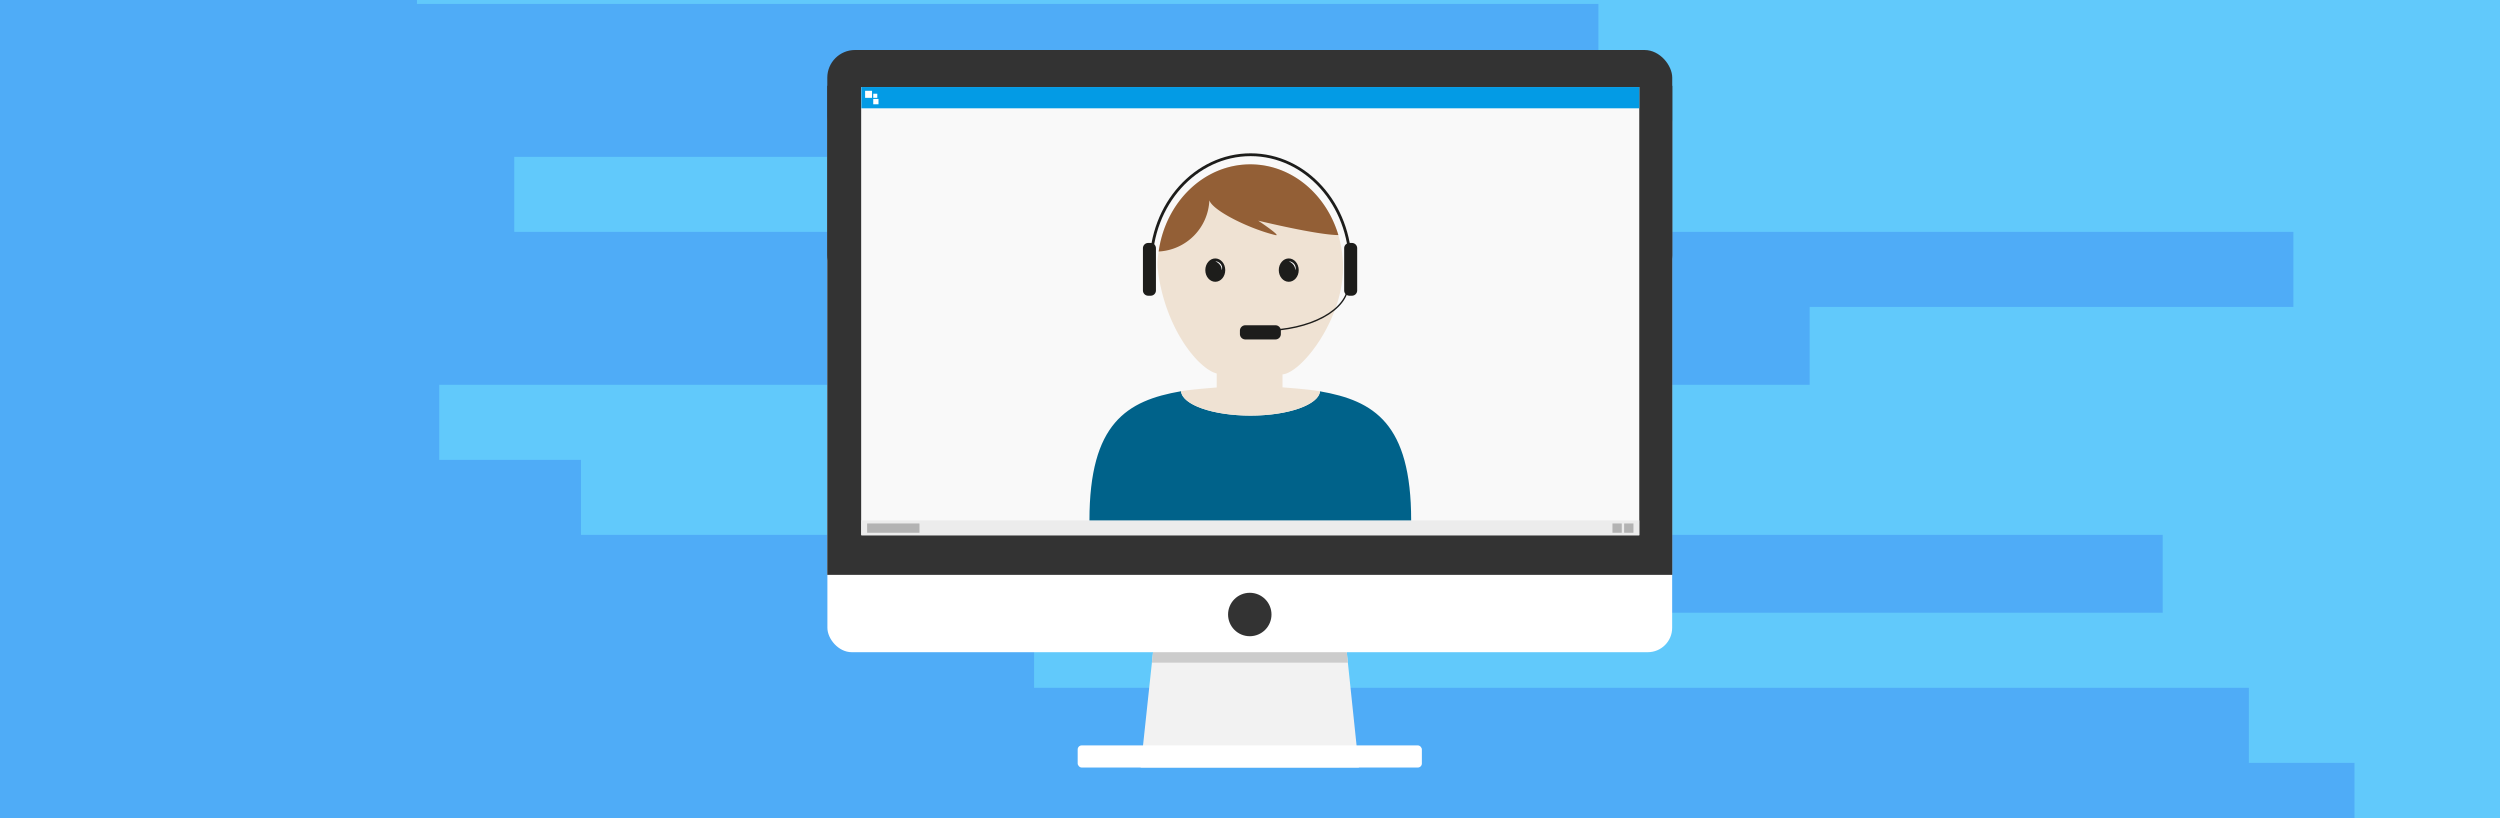 <svg xmlns="http://www.w3.org/2000/svg" xmlns:xlink="http://www.w3.org/1999/xlink" width="1100" height="360" viewBox="0 0 1100 360">
  <rect x="0" y="0" width="1100" height="360" fill="#808080" stroke="none"/>
  <defs>
    <clipPath id="clip-path">
      <rect id="長方形_2751" data-name="長方形 2751" width="1100" height="360" transform="translate(250 8225)" fill="#61c9fb"/>
    </clipPath>
  </defs>
  <g id="グループ_4252" data-name="グループ 4252" transform="translate(-250 -8225)">
    <g id="マスクグループ_137" data-name="マスクグループ 137" clip-path="url(#clip-path)">
      <rect id="長方形_1751" data-name="長方形 1751" width="1100" height="360" transform="translate(250 8225)" fill="#61c9fb"/>
      <g id="layered-steps-haikei_1_" data-name="layered-steps-haikei (1)" transform="translate(250 8060.396)">
        <rect id="長方形_2750" data-name="長方形 2750" width="1100" height="734" transform="translate(0 -0.397)" fill="#61c9fb"/>
        <path id="パス_9981" data-name="パス 9981" d="M2.446,0H905.11V33.024H607.892V67.272H973.605V100.3h-830.5V133.32h40.363v33.024H703.3v34.247H445.217v33.024H226.278v33.024h782.8v33.024H796.253v34.247h-603v33.024h62.379v33.024H951.589v34.247H455v33.024h534.5v33.024h46.479v33.024H892.879v34.247H232.393v33.024H684.948v33.024H133.32V666.6H269.087v34.247h-78.28v33.024H0V700.849H0V666.6H0V633.577H0V600.553H0V567.529H0V533.281H0V500.257H0V467.233H0V434.208H0V399.961H0V366.937H0V333.912H0V299.665H0V266.641H0V233.616H0V200.592H0V166.345H0V133.32H0V100.3H0V67.272H0V33.024H0V0H2.446Z" fill="#4facf7"/>
      </g>
    </g>
    <g id="g10959" transform="translate(613.873 8141.623)">
      <g id="g10789" transform="translate(0.127 105.377)">
        <path id="path10773" d="M105.237,169.629l82.177,1.858,6.757,64.307H98.146Z" transform="translate(39.744 79.924)" fill="#f2f2f2"/>
        <path id="path10775" d="M103.425,169.629l-2.147,20.022H187.51L185.6,171.488l-82.177-1.859Z" transform="translate(41.556 79.924)" fill="#ccc"/>
        <rect id="rect10777" width="371.695" height="244.052" rx="10.722" transform="translate(0.055 20.915)" fill="#fff"/>
        <path id="path10779" d="M10.786,21.508V236.684h371.8V21.508Zm8.764,11.12H372.209l-47.3,177.23L60.633,192.181Z" transform="translate(-10.786 -5.751)" fill="#333" fill-rule="evenodd"/>
        <rect id="rect10781" width="371.776" height="102.454" rx="12.189" transform="translate(0.01 0)" fill="#333"/>
        <rect id="rect10783" width="341.729" height="196.899" transform="translate(15.037 16.347)" fill="#ececec"/>
        <rect id="rect10785" width="151.444" height="9.742" rx="1.784" transform="translate(110.179 305.976)" fill="#fff"/>
        <circle id="circle10787" cx="9.555" cy="9.555" r="9.555" transform="translate(176.349 238.827)" fill="#333"/>
      </g>
      <rect id="rect10791" width="342.287" height="197.225" transform="translate(15.116 121.673)" fill="#f9f9f9"/>
      <rect id="rect10803" width="342.287" height="6.547" transform="translate(15.116 312.348)" fill="#ececec"/>
      <rect id="rect10807" width="342.287" height="9.36" transform="translate(15.116 121.673)" fill="#039be5"/>
      <g id="g960" transform="translate(16.772 123.327)">
        <rect id="rect10809" width="3.048" height="3.1" fill="#fff"/>
        <rect id="rect10813" width="1.782" height="1.812" transform="translate(3.58 1.288)" fill="#fff"/>
        <rect id="rect10815" width="2.311" height="2.351" transform="translate(3.58 3.581)" fill="#fff"/>
      </g>
      <rect id="rect10879" width="23.039" height="4.086" transform="translate(17.661 313.703)" fill="#b3b3b3"/>
      <rect id="rect10881" width="4.1" height="4.086" transform="translate(350.742 313.703)" fill="#b3b3b3"/>
      <rect id="rect10883" width="4.1" height="4.086" transform="translate(345.608 313.703)" fill="#b3b3b3"/>
      <g id="g2142" transform="translate(115.48 151.459)">
        <g id="g108" transform="translate(0 104.061)">
          <path id="path110" d="M37.176.013C36.608,5.946,23.141,10.7,6.606,10.7-9.962,10.7-23.446,5.93-23.968-.022c-23.836,4.129-40.3,14.007-40.3,56.829H77.288c0-42.774-16.382-52.645-40.112-56.794" transform="translate(64.272 0.022)" fill="#00628a"/>
        </g>
        <g id="g112" transform="translate(29.907 4.231)">
          <path id="path114" d="M15.014,40.51c16.535,0,30-4.75,30.57-10.684-4.446-.778-11.6-1.353-16.5-1.743v-5.7C37.743,21.568,55.81-2.036,55.713-24.71a50.688,50.688,0,0,0-2.047-14.206C48.3-56.992,32.979-70.037,14.914-70.037c-20.4,0-37.3,16.629-40.316,38.353a28.847,28.847,0,0,0-.479,6.974C-23.161,1.171-8.3,19.821.137,21.987v6.146c-4.612.383-11.491.933-15.7,1.66.522,5.951,14.006,10.718,30.574,10.718" transform="translate(25.957 70.037)" fill="#efe2d3"/>
        </g>
        <g id="g116" transform="translate(27.06 0)">
          <path id="path118" d="M0,17.863C0-9.059,19.64-30.882,43.87-30.882S87.742-9.059,87.742,17.863" transform="translate(0 30.882)" fill="none" stroke="#1d1d1b" stroke-miterlimit="10" stroke-width="1.241"/>
        </g>
        <g id="g120" transform="translate(23.538 38.817)">
          <path id="path122" d="M2.1,7.659A2.318,2.318,0,0,1-.221,9.977H-1.306A2.318,2.318,0,0,1-3.624,7.659V-10.922a2.318,2.318,0,0,1,2.318-2.319H-.221A2.318,2.318,0,0,1,2.1-10.922Z" transform="translate(3.624 13.241)" fill="#1d1d1b"/>
        </g>
        <g id="g124" transform="translate(112.083 38.817)">
          <path id="path126" d="M2.1,7.659A2.318,2.318,0,0,1-.221,9.977H-1.306A2.318,2.318,0,0,1-3.624,7.659V-10.922a2.318,2.318,0,0,1,2.318-2.319H-.221A2.318,2.318,0,0,1,2.1-10.922Z" transform="translate(3.624 13.241)" fill="#1d1d1b"/>
        </g>
        <g id="g128" transform="translate(76.368 57.114)">
          <path id="path130" d="M13.733,0c0,11.19-16.761,20.246-37.475,20.246" transform="translate(23.742)" fill="none" stroke="#1d1d1b" stroke-miterlimit="10" stroke-width="0.62"/>
        </g>
        <g id="g132" transform="translate(66.213 75.035)">
          <path id="path134" d="M6.6,1.411A2.386,2.386,0,0,1,4.216,3.8H-9.026a2.387,2.387,0,0,1-2.387-2.386V-.053A2.386,2.386,0,0,1-9.026-2.439H4.216A2.386,2.386,0,0,1,6.6-.053Z" transform="translate(11.413 2.439)" fill="#1d1d1b"/>
        </g>
        <g id="g136" transform="translate(50.984 45.63)">
          <path id="path138" d="M3.215,1.883c0,2.837-1.965,5.135-4.386,5.135s-4.387-2.3-4.387-5.135,1.964-5.139,4.387-5.139,4.386,2.3,4.386,5.139" transform="translate(5.558 3.256)" fill="#1d1d1b"/>
        </g>
        <g id="g140" transform="translate(83.312 45.63)">
          <path id="path142" d="M3.214,1.883c0,2.837-1.963,5.135-4.388,5.135s-4.384-2.3-4.384-5.135S-3.6-3.256-1.173-3.256s4.388,2.3,4.388,5.139" transform="translate(5.557 3.256)" fill="#1d1d1b"/>
        </g>
        <g id="g144" transform="translate(30.462 4.231)">
          <path id="path146" d="M8.172,5.8a5.151,5.151,0,0,1-.266-1.619A5.151,5.151,0,0,0,8.172,5.8q.034-.655.034-1.318,0,.663-.034,1.318c1.484,4.574,17.6,12.524,29.046,15.3,3.1.752-7.555-6.346-7.555-6.346S55.533,21.05,64.94,21.1C59.572,3.021,44.252-10.024,26.187-10.024c-20.4,0-37.295,16.629-40.316,38.353A23.548,23.548,0,0,0,8.172,5.8" transform="translate(14.129 10.024)" fill="#935f36"/>
        </g>
        <g id="g148" transform="translate(55.415 46.878)">
          <path id="path150" d="M0,0,.231.03l.26.046A1.091,1.091,0,0,1,.824.16a3.334,3.334,0,0,1,.8.408,3.607,3.607,0,0,1,.751.7,2.283,2.283,0,0,1,.269.453,1.669,1.669,0,0,1,.2.47,2.242,2.242,0,0,1,.112.892,1.8,1.8,0,0,1-.125.612c-.045.142-.077.218-.077.218s-.007-.084-.016-.234A2.61,2.61,0,0,0,2.682,3.1c-.024-.115-.049-.241-.076-.371-.045-.128-.115-.254-.16-.391a1.322,1.322,0,0,0-.2-.4,1.961,1.961,0,0,0-.258-.377A3.112,3.112,0,0,0,1.364.9,5.4,5.4,0,0,0,.727.416,2.48,2.48,0,0,0,.43.247C.343.2.262.155.2.12L0,0" transform="translate(0)" fill="#fff"/>
        </g>
        <g id="g152" transform="translate(87.767 46.878)">
          <path id="path154" d="M0,0,.229.03.494.076A1.081,1.081,0,0,1,.825.16a3.325,3.325,0,0,1,.8.408,3.615,3.615,0,0,1,.753.7,2.273,2.273,0,0,1,.271.454,1.665,1.665,0,0,1,.2.469,2.273,2.273,0,0,1,.112.892,1.72,1.72,0,0,1-.125.612c-.045.142-.077.218-.077.218s-.005-.084-.016-.234A2.5,2.5,0,0,0,2.683,3.1c-.023-.115-.049-.24-.076-.371-.046-.128-.117-.254-.158-.391a1.451,1.451,0,0,0-.2-.4,2.058,2.058,0,0,0-.261-.377A3.147,3.147,0,0,0,1.366.9,5.036,5.036,0,0,0,.725.416,2.575,2.575,0,0,0,.434.247L.2.12,0,0" fill="#fff"/>
        </g>
      </g>
    </g>
  </g>
</svg>
